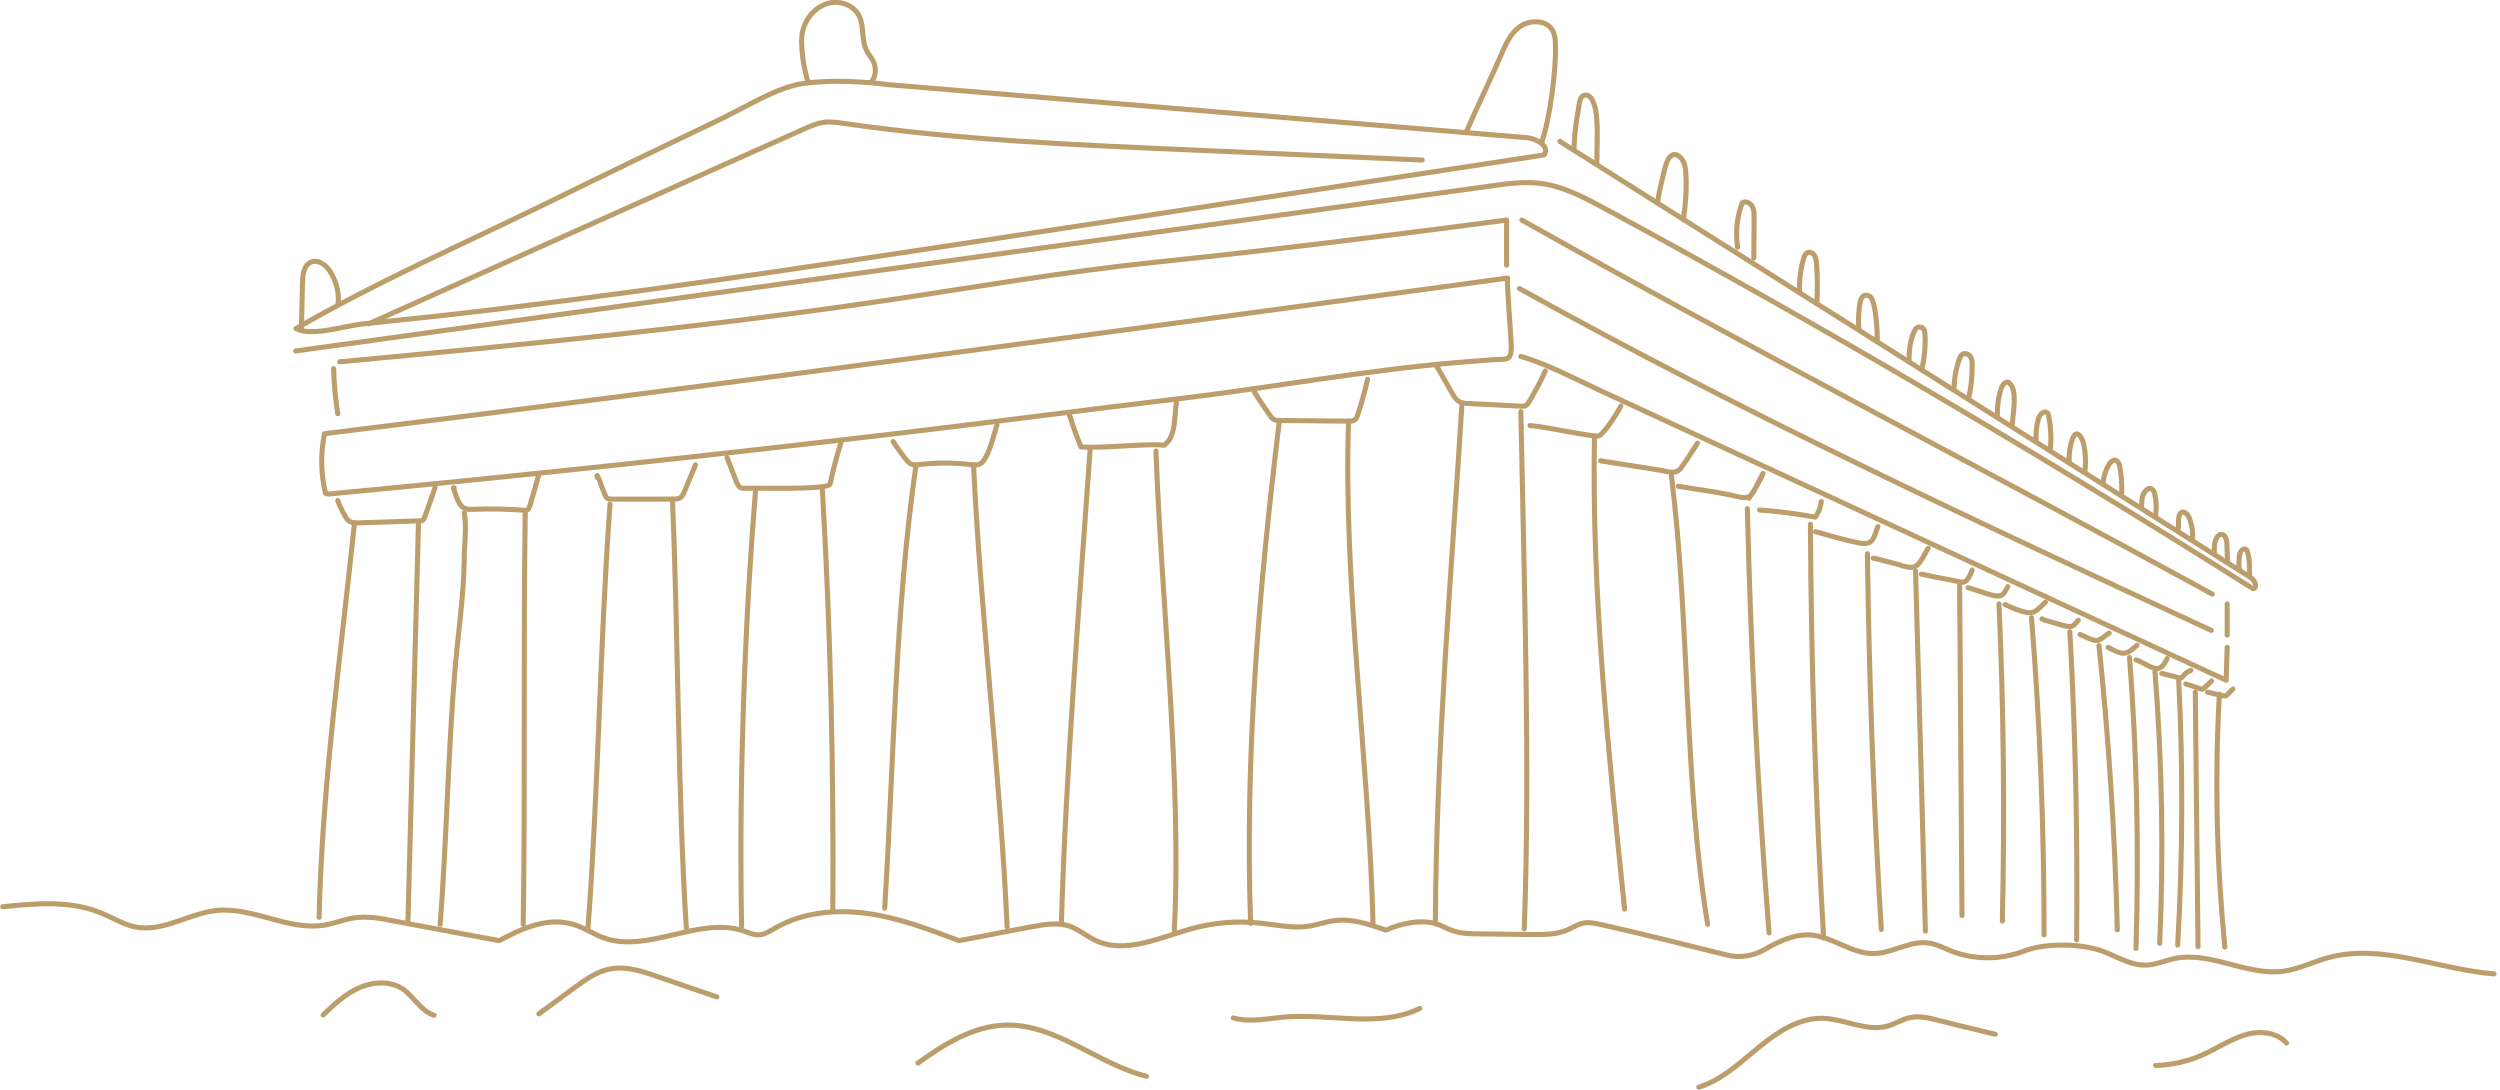 <svg width="376" height="164" viewBox="0 0 376 164" fill="none" xmlns="http://www.w3.org/2000/svg">
<g clip-path="url(#clip0_647_5995)">
<path d="M53.295 78.846C51.255 98.328 48.45 118.371 47.991 137.955" stroke="#BC9E6D" stroke-width="0.765" stroke-miterlimit="10" stroke-linecap="round" stroke-linejoin="round"/>
<path d="M62.934 78.846C62.425 98.787 61.864 118.677 61.353 138.618" stroke="#BC9E6D" stroke-width="0.765" stroke-miterlimit="10" stroke-linecap="round" stroke-linejoin="round"/>
<path d="M50.185 55.437C50.236 57.732 50.44 59.976 50.797 62.22" stroke="#BC9E6D" stroke-width="0.765" stroke-miterlimit="10" stroke-linecap="round" stroke-linejoin="round"/>
<path d="M44.472 52.785C104.448 44.523 164.424 36.21 224.4 27.948C226.848 27.591 229.347 27.285 231.795 27.591C235.11 28.05 238.119 29.631 241.077 31.212C274.176 49.113 306.612 68.187 338.436 88.281" stroke="#BC9E6D" stroke-width="0.765" stroke-miterlimit="10" stroke-linecap="round" stroke-linejoin="round"/>
<path d="M110.517 16.83C113.832 15.147 117.351 13.056 120.87 12.546C124.95 11.985 129.693 12.24 133.824 12.75C165.75 15.402 197.676 18.054 229.602 20.706C231.132 20.808 233.223 22.134 232.203 23.307C203.541 27.693 174.93 32.028 146.268 36.414C119.646 40.443 93.024 44.472 66.3 47.481C62.424 47.889 58.599 48.297 54.723 48.705C51.867 48.96 46.971 50.694 44.523 49.419C56.661 42.381 69.768 36.669 82.365 30.498C91.188 26.163 100.062 21.879 108.936 17.646C109.446 17.34 110.007 17.085 110.517 16.83Z" stroke="#BC9E6D" stroke-width="0.765" stroke-miterlimit="10" stroke-linecap="round" stroke-linejoin="round"/>
<path d="M45.339 49.266C45.39 46.971 45.441 44.727 45.492 42.432C45.543 41.259 45.696 39.882 46.767 39.423C47.838 38.964 49.011 39.831 49.623 40.8C50.592 42.279 51.051 44.115 50.847 45.849" stroke="#BC9E6D" stroke-width="0.765" stroke-miterlimit="10" stroke-linecap="round" stroke-linejoin="round"/>
<path d="M220.575 19.737C221.748 16.983 224.502 11.22 225.675 8.466C226.389 6.783 227.154 4.998 228.633 3.978C230.112 2.958 232.56 2.958 233.478 4.539C233.835 5.151 233.937 5.916 233.937 6.63C234.09 10.353 233.121 17.799 231.897 21.318" stroke="#BC9E6D" stroke-width="0.765" stroke-miterlimit="10" stroke-linecap="round" stroke-linejoin="round"/>
<path d="M121.584 12.444C120.921 10.659 120.258 6.579 120.717 4.692C121.176 2.805 122.502 1.173 124.338 0.561C126.174 -0.051 128.418 0.714 129.234 2.448C129.999 4.029 129.54 5.967 130.305 7.548C130.611 8.211 131.172 8.772 131.427 9.435C131.835 10.404 131.682 11.577 131.019 12.393" stroke="#BC9E6D" stroke-width="0.765" stroke-miterlimit="10" stroke-linecap="round" stroke-linejoin="round"/>
<path d="M334.968 90.831C334.968 92.412 334.968 93.942 334.968 95.523" stroke="#BC9E6D" stroke-width="0.765" stroke-miterlimit="10" stroke-linecap="round" stroke-linejoin="round"/>
<path d="M228.531 43.401C262.344 62.22 297.483 78.54 332.571 94.809" stroke="#BC9E6D" stroke-width="0.765" stroke-miterlimit="10" stroke-linecap="round" stroke-linejoin="round"/>
<path d="M228.735 53.601C232.458 54.672 236.793 56.916 240.261 58.548C271.779 73.134 303.297 87.72 334.815 102.306C334.866 100.674 334.917 99.042 334.968 97.359" stroke="#BC9E6D" stroke-width="0.765" stroke-miterlimit="10" stroke-linecap="round" stroke-linejoin="round"/>
<path d="M234.601 21.267C269.128 43.095 303.757 64.923 338.488 86.853C339.151 87.261 339.61 88.485 338.845 88.536" stroke="#BC9E6D" stroke-width="0.765" stroke-miterlimit="10" stroke-linecap="round" stroke-linejoin="round"/>
<path d="M236.742 22.236C236.793 20.401 236.997 18.514 237.354 16.729C237.456 16.116 237.507 14.995 237.915 14.536C238.425 14.025 239.139 14.434 239.394 14.893C239.955 15.861 240.108 17.035 240.159 18.157C240.261 19.279 240.21 20.451 240.21 21.573C240.21 22.543 240.159 23.562 240.159 24.532" stroke="#BC9E6D" stroke-width="0.765" stroke-miterlimit="10" stroke-linecap="round" stroke-linejoin="round"/>
<path d="M249.339 30.294C249.492 29.019 249.798 27.744 250.104 26.52C250.359 25.653 250.563 23.97 251.379 23.409C251.94 22.95 252.705 23.511 253.011 24.021C253.47 24.684 253.521 25.602 253.572 26.367C253.674 28.611 253.521 30.855 253.164 33.048" stroke="#BC9E6D" stroke-width="0.765" stroke-miterlimit="10" stroke-linecap="round" stroke-linejoin="round"/>
<path d="M261.324 37.179C261.018 34.935 261.222 32.589 262.038 30.498C262.548 30.192 263.211 30.498 263.517 31.008C263.823 31.518 263.823 32.13 263.823 32.742C263.823 34.782 263.772 36.822 263.772 38.811" stroke="#BC9E6D" stroke-width="0.765" stroke-miterlimit="10" stroke-linecap="round" stroke-linejoin="round"/>
<path d="M270.657 43.707C270.606 42.075 270.81 40.443 271.269 38.862C271.371 38.505 271.524 38.148 271.83 37.995C272.187 37.842 272.646 38.046 272.901 38.403C273.105 38.76 273.156 39.168 273.207 39.576C273.36 41.565 273.36 43.554 273.258 45.543" stroke="#BC9E6D" stroke-width="0.765" stroke-miterlimit="10" stroke-linecap="round" stroke-linejoin="round"/>
<path d="M287.13 54.111C287.079 52.683 287.385 50.694 288.048 49.572C288.405 48.909 289.425 49.164 289.476 49.878C289.68 51.561 289.425 54.009 289.017 55.641" stroke="#BC9E6D" stroke-width="0.765" stroke-miterlimit="10" stroke-linecap="round" stroke-linejoin="round"/>
<path d="M293.913 58.293C293.913 56.814 294.219 55.284 294.729 53.907C294.831 53.703 294.933 53.448 295.137 53.295C295.494 53.04 296.106 53.244 296.361 53.652C296.616 54.06 296.616 54.519 296.616 54.978C296.616 56.61 296.463 58.242 296.106 59.823" stroke="#BC9E6D" stroke-width="0.765" stroke-miterlimit="10" stroke-linecap="round" stroke-linejoin="round"/>
<path d="M300.391 62.628C300.391 61.149 300.544 59.568 301.054 58.242C301.258 57.732 301.819 57.222 302.176 57.579C303.451 58.65 302.788 61.761 302.635 64.005" stroke="#BC9E6D" stroke-width="0.765" stroke-miterlimit="10" stroke-linecap="round" stroke-linejoin="round"/>
<path d="M306.204 66.402C306.204 65.178 306.255 64.107 306.561 63.036C306.714 62.373 307.479 61.608 307.938 62.118C308.091 62.271 308.142 62.475 308.142 62.679C308.448 64.413 308.55 65.943 308.346 67.677" stroke="#BC9E6D" stroke-width="0.765" stroke-miterlimit="10" stroke-linecap="round" stroke-linejoin="round"/>
<path d="M311.202 69.411C311.1 67.932 311.661 64.923 312.477 65.28C313.65 65.79 313.803 69.309 313.548 71.043" stroke="#BC9E6D" stroke-width="0.765" stroke-miterlimit="10" stroke-linecap="round" stroke-linejoin="round"/>
<path d="M316.303 72.675C316.405 71.196 317.272 69.054 318.139 69.207C318.547 69.309 318.7 69.717 318.802 70.125C319.057 71.451 319.159 72.777 319.108 74.103" stroke="#BC9E6D" stroke-width="0.765" stroke-miterlimit="10" stroke-linecap="round" stroke-linejoin="round"/>
<path d="M322.065 76.398C322.167 75.276 322.014 74.562 322.779 73.746C323.391 73.083 323.952 73.695 324.054 74.205C324.309 75.225 324.36 76.449 324.207 77.469" stroke="#BC9E6D" stroke-width="0.765" stroke-miterlimit="10" stroke-linecap="round" stroke-linejoin="round"/>
<path d="M327.522 79.764C327.777 78.897 327.573 78.744 327.675 77.928C327.726 77.622 327.777 77.265 328.032 77.112C328.593 76.755 329.154 77.52 329.358 78.132C329.715 79.356 329.817 79.815 329.766 81.141" stroke="#BC9E6D" stroke-width="0.765" stroke-miterlimit="10" stroke-linecap="round" stroke-linejoin="round"/>
<path d="M333.03 83.283C333.03 82.365 332.979 81.855 333.285 81.09C333.438 80.733 333.693 80.427 334.05 80.376C334.662 80.325 334.917 81.141 334.917 81.753C334.968 82.671 334.968 83.64 335.019 84.558" stroke="#BC9E6D" stroke-width="0.765" stroke-miterlimit="10" stroke-linecap="round" stroke-linejoin="round"/>
<path d="M336.803 85.578C336.65 85.119 336.752 84.456 336.803 83.589C336.854 83.028 337.313 82.365 337.772 82.62C337.976 82.722 338.027 82.977 338.078 83.181C338.435 84.762 338.282 85.272 338.333 86.649" stroke="#BC9E6D" stroke-width="0.765" stroke-miterlimit="10" stroke-linecap="round" stroke-linejoin="round"/>
<path d="M228.888 33.099C262.803 52.224 298.554 70.635 332.724 89.352" stroke="#BC9E6D" stroke-width="0.765" stroke-miterlimit="10" stroke-linecap="round" stroke-linejoin="round"/>
<path d="M51.102 54.417C78.285 51.867 105.52 49.266 132.549 45.288C146.319 43.248 160.038 40.851 173.91 39.423C192.321 37.485 206.805 35.7 226.593 33.099C226.593 35.343 226.593 37.638 226.593 39.882" stroke="#BC9E6D" stroke-width="0.765" stroke-miterlimit="10" stroke-linecap="round" stroke-linejoin="round"/>
<path d="M78.999 76.806C78.693 96.339 78.999 119.493 78.693 139.026" stroke="#BC9E6D" stroke-width="0.765" stroke-miterlimit="10" stroke-linecap="round" stroke-linejoin="round"/>
<path d="M69.819 77.112C70.227 79.356 69.819 82.008 69.819 83.997C69.768 89.709 68.85 95.523 68.391 101.184C67.422 112.659 67.116 127.551 66.198 139.026" stroke="#BC9E6D" stroke-width="0.765" stroke-miterlimit="10" stroke-linecap="round" stroke-linejoin="round"/>
<path d="M91.75 75.837C90.271 95.829 89.965 119.544 88.435 139.536" stroke="#BC9E6D" stroke-width="0.765" stroke-miterlimit="10" stroke-linecap="round" stroke-linejoin="round"/>
<path d="M101.133 75.072C102 94.911 101.949 119.952 103.224 139.536" stroke="#BC9E6D" stroke-width="0.765" stroke-miterlimit="10" stroke-linecap="round" stroke-linejoin="round"/>
<path d="M109.344 68.799C109.803 69.972 110.262 71.196 110.721 72.369C110.874 72.726 111.027 73.134 111.384 73.338C111.639 73.491 111.996 73.44 112.302 73.44C113.373 73.338 124.644 73.746 124.848 72.777C125.307 70.635 125.868 68.493 126.531 66.402" stroke="#BC9E6D" stroke-width="0.765" stroke-miterlimit="10" stroke-linecap="round" stroke-linejoin="round"/>
<path d="M123.675 73.542C124.899 94.401 125.409 116.076 125.256 136.935" stroke="#BC9E6D" stroke-width="0.765" stroke-miterlimit="10" stroke-linecap="round" stroke-linejoin="round"/>
<path d="M113.628 73.899C111.945 94.503 111.129 118.677 111.537 139.332" stroke="#BC9E6D" stroke-width="0.765" stroke-miterlimit="10" stroke-linecap="round" stroke-linejoin="round"/>
<path d="M134.334 66.402C134.946 67.371 135.609 68.289 136.323 69.156C136.527 69.411 136.782 69.717 137.139 69.819C137.496 69.972 137.904 69.921 138.261 69.87C140.811 69.564 143.361 69.564 145.911 69.87C146.421 69.921 147.033 70.023 147.492 69.717C147.849 69.513 148.053 69.105 148.257 68.748C149.124 67.116 149.379 65.688 149.94 63.903" stroke="#BC9E6D" stroke-width="0.765" stroke-miterlimit="10" stroke-linecap="round" stroke-linejoin="round"/>
<path d="M137.752 70.074C134.641 91.596 134.437 114.495 133.06 136.578" stroke="#BC9E6D" stroke-width="0.765" stroke-miterlimit="10" stroke-linecap="round" stroke-linejoin="round"/>
<path d="M146.421 69.921C147.441 91.8 150.501 117.504 151.47 139.383" stroke="#BC9E6D" stroke-width="0.765" stroke-miterlimit="10" stroke-linecap="round" stroke-linejoin="round"/>
<path d="M163.965 67.473C162.384 89.913 160.293 116.331 159.63 138.822" stroke="#BC9E6D" stroke-width="0.765" stroke-miterlimit="10" stroke-linecap="round" stroke-linejoin="round"/>
<path d="M173.859 67.83C174.624 89.709 177.786 118.014 176.613 139.893" stroke="#BC9E6D" stroke-width="0.765" stroke-miterlimit="10" stroke-linecap="round" stroke-linejoin="round"/>
<path d="M192.423 63.24C189.363 88.434 187.221 113.475 188.088 138.873" stroke="#BC9E6D" stroke-width="0.765" stroke-miterlimit="10" stroke-linecap="round" stroke-linejoin="round"/>
<path d="M202.827 63.342C201.96 86.955 205.938 115.26 206.499 138.873" stroke="#BC9E6D" stroke-width="0.765" stroke-miterlimit="10" stroke-linecap="round" stroke-linejoin="round"/>
<path d="M219.861 61.047C218.28 86.547 216.036 112.251 215.883 138.465" stroke="#BC9E6D" stroke-width="0.765" stroke-miterlimit="10" stroke-linecap="round" stroke-linejoin="round"/>
<path d="M228.735 61.914C229.194 86.292 230.163 115.311 229.245 139.689" stroke="#BC9E6D" stroke-width="0.765" stroke-miterlimit="10" stroke-linecap="round" stroke-linejoin="round"/>
<path d="M239.802 65.943C239.394 89.25 241.944 113.526 244.341 136.731" stroke="#BC9E6D" stroke-width="0.765" stroke-miterlimit="10" stroke-linecap="round" stroke-linejoin="round"/>
<path d="M230.112 64.005C232.815 64.209 240.108 65.892 240.567 65.535C241.383 64.872 242.76 62.985 243.78 61.047" stroke="#BC9E6D" stroke-width="0.765" stroke-miterlimit="10" stroke-linecap="round" stroke-linejoin="round"/>
<path d="M251.379 71.553C254.133 93.534 253.317 118.065 256.836 139.026" stroke="#BC9E6D" stroke-width="0.765" stroke-miterlimit="10" stroke-linecap="round" stroke-linejoin="round"/>
<path d="M262.803 76.5C263.313 97.767 264.384 119.085 266.067 140.301" stroke="#BC9E6D" stroke-width="0.765" stroke-miterlimit="10" stroke-linecap="round" stroke-linejoin="round"/>
<path d="M272.289 78.846C272.391 99.603 273.054 120.36 274.278 141.066" stroke="#BC9E6D" stroke-width="0.765" stroke-miterlimit="10" stroke-linecap="round" stroke-linejoin="round"/>
<path d="M280.857 83.283C281.112 102.153 281.775 120.972 282.948 139.791" stroke="#BC9E6D" stroke-width="0.765" stroke-miterlimit="10" stroke-linecap="round" stroke-linejoin="round"/>
<path d="M288.099 85.884C288.609 103.938 289.119 121.992 289.578 140.046" stroke="#BC9E6D" stroke-width="0.765" stroke-miterlimit="10" stroke-linecap="round" stroke-linejoin="round"/>
<path d="M294.729 87.975C294.831 104.55 294.983 121.125 295.085 137.7" stroke="#BC9E6D" stroke-width="0.765" stroke-miterlimit="10" stroke-linecap="round" stroke-linejoin="round"/>
<path d="M300.646 90.831C301.36 106.692 301.513 122.604 301.156 138.516" stroke="#BC9E6D" stroke-width="0.765" stroke-miterlimit="10" stroke-linecap="round" stroke-linejoin="round"/>
<path d="M305.541 92.922C306.816 108.783 307.428 124.695 307.428 140.607" stroke="#BC9E6D" stroke-width="0.765" stroke-miterlimit="10" stroke-linecap="round" stroke-linejoin="round"/>
<path d="M311.304 95.013C312.171 110.466 312.477 125.919 312.324 141.372" stroke="#BC9E6D" stroke-width="0.765" stroke-miterlimit="10" stroke-linecap="round" stroke-linejoin="round"/>
<path d="M315.69 97.104C317.169 111.282 318.087 125.562 318.444 139.842" stroke="#BC9E6D" stroke-width="0.765" stroke-miterlimit="10" stroke-linecap="round" stroke-linejoin="round"/>
<path d="M320.28 98.889C321.402 113.424 321.708 128.061 321.249 142.647" stroke="#BC9E6D" stroke-width="0.765" stroke-miterlimit="10" stroke-linecap="round" stroke-linejoin="round"/>
<path d="M324.105 100.98C325.176 114.597 325.431 128.214 324.819 141.882" stroke="#BC9E6D" stroke-width="0.765" stroke-miterlimit="10" stroke-linecap="round" stroke-linejoin="round"/>
<path d="M327.675 102.306C328.338 115.566 328.287 128.877 327.522 142.137" stroke="#BC9E6D" stroke-width="0.765" stroke-miterlimit="10" stroke-linecap="round" stroke-linejoin="round"/>
<path d="M330.174 104.091C330.327 116.841 330.429 129.591 330.582 142.392" stroke="#BC9E6D" stroke-width="0.765" stroke-miterlimit="10" stroke-linecap="round" stroke-linejoin="round"/>
<path d="M333.795 104.397C333.081 117.045 333.387 129.795 334.611 142.443" stroke="#BC9E6D" stroke-width="0.765" stroke-miterlimit="10" stroke-linecap="round" stroke-linejoin="round"/>
<path d="M252.398 73.134C255.05 73.593 257.702 73.899 260.354 74.46C261.782 74.766 263.006 75.378 263.771 73.899C264.23 72.981 264.689 72.114 265.148 71.196C264.74 72.369 263.72 73.848 263.057 74.919" stroke="#BC9E6D" stroke-width="0.765" stroke-miterlimit="10" stroke-linecap="round" stroke-linejoin="round"/>
<path d="M264.639 76.704C267.444 76.908 270.249 77.265 273.003 77.775C273.513 77.112 273.819 76.296 273.921 75.429" stroke="#BC9E6D" stroke-width="0.765" stroke-miterlimit="10" stroke-linecap="round" stroke-linejoin="round"/>
<path d="M273.054 79.968C275.298 80.58 277.593 81.294 279.888 81.702C281.826 82.008 281.826 80.682 282.438 79.203" stroke="#BC9E6D" stroke-width="0.765" stroke-miterlimit="10" stroke-linecap="round" stroke-linejoin="round"/>
<path d="M289.986 82.467C289.527 83.181 288.864 84.762 288.099 85.17C287.385 85.578 286.263 85.119 285.549 84.915C284.631 84.66 283.764 84.456 282.846 84.201C282.54 84.099 282.081 83.997 281.724 83.946" stroke="#BC9E6D" stroke-width="0.765" stroke-miterlimit="10" stroke-linecap="round" stroke-linejoin="round"/>
<path d="M288.966 86.343C291.006 86.802 293.046 87.159 295.086 87.567C295.851 87.72 296.412 86.292 296.616 85.731" stroke="#BC9E6D" stroke-width="0.765" stroke-miterlimit="10" stroke-linecap="round" stroke-linejoin="round"/>
<path d="M296.004 88.383C297.33 88.74 298.707 89.352 300.033 89.607C301.206 89.811 301.461 89.199 301.971 88.23" stroke="#BC9E6D" stroke-width="0.765" stroke-miterlimit="10" stroke-linecap="round" stroke-linejoin="round"/>
<path d="M301.563 90.933C302.634 91.392 304.011 92.055 305.184 92.157C306.153 92.259 306.918 91.188 307.632 90.576" stroke="#BC9E6D" stroke-width="0.765" stroke-miterlimit="10" stroke-linecap="round" stroke-linejoin="round"/>
<path d="M307.122 93.075C307.479 93.279 307.53 93.279 307.938 93.381C308.856 93.636 309.774 93.942 310.692 94.146C311.763 94.401 311.865 94.095 312.579 93.279" stroke="#BC9E6D" stroke-width="0.765" stroke-miterlimit="10" stroke-linecap="round" stroke-linejoin="round"/>
<path d="M312.834 95.421C313.497 95.676 314.619 96.339 315.333 96.339C315.996 96.288 316.659 95.523 317.22 95.217" stroke="#BC9E6D" stroke-width="0.765" stroke-miterlimit="10" stroke-linecap="round" stroke-linejoin="round"/>
<path d="M317.067 97.359C317.679 97.665 318.393 98.124 319.107 98.226C320.076 98.379 320.688 97.614 321.402 97.053" stroke="#BC9E6D" stroke-width="0.765" stroke-miterlimit="10" stroke-linecap="round" stroke-linejoin="round"/>
<path d="M325.941 99.042C325.533 99.858 325.074 100.725 324.105 100.521C323.187 100.317 322.218 99.552 321.249 99.246" stroke="#BC9E6D" stroke-width="0.765" stroke-miterlimit="10" stroke-linecap="round" stroke-linejoin="round"/>
<path d="M55.438 48.705C77.266 38.913 99.094 29.121 120.972 19.38C121.89 18.972 122.808 18.564 123.777 18.411C124.848 18.258 125.919 18.411 126.939 18.564C144.126 21.063 161.517 21.777 178.857 22.542C190.536 23.052 202.215 23.562 213.894 24.072" stroke="#BC9E6D" stroke-width="0.765" stroke-miterlimit="10" stroke-linecap="round" stroke-linejoin="round"/>
<path d="M0.408 136.374C5.355 135.864 10.557 135.405 15.147 137.292C16.932 138.006 18.564 139.077 20.451 139.434C24.531 140.199 28.407 137.394 32.538 136.935C38.046 136.374 43.401 140.046 48.858 139.128C50.337 138.873 51.765 138.261 53.244 138.057C55.233 137.751 57.222 138.108 59.211 138.516C64.515 139.485 69.768 140.505 75.072 141.474C78.693 139.536 82.467 137.853 86.394 139.077C87.873 139.536 89.199 140.454 90.678 141.015C97.461 143.514 105.111 137.7 111.945 140.046C112.659 140.301 113.322 140.607 114.036 140.607C114.954 140.607 115.77 140.046 116.586 139.587C120.717 137.19 125.766 136.731 130.509 137.394C135.252 138.057 139.791 139.791 144.228 141.474C148.155 140.76 151.266 140.097 155.193 139.383C157.131 139.026 159.12 138.669 160.956 139.332C162.333 139.842 163.455 140.811 164.73 141.423C169.218 143.565 174.369 141.015 179.163 139.689C182.478 138.771 185.946 138.465 189.363 138.822C191.913 139.077 194.463 139.689 196.962 139.281C198.237 139.077 199.41 138.618 200.685 138.465C203.337 138.108 205.938 139.026 208.437 139.893C210.732 138.873 213.741 138.21 216.087 138.975C216.903 139.23 217.617 139.689 218.382 139.944C219.657 140.403 221.085 140.454 222.462 140.454C225.165 140.505 227.919 140.505 230.622 140.556C232.356 140.556 234.09 140.556 235.671 139.893C236.538 139.536 237.303 138.975 238.221 138.822C239.037 138.669 239.904 138.873 240.669 139.026C246.993 140.454 253.317 142.035 259.641 143.616C261.579 144.126 263.67 143.82 265.404 142.8C267.699 141.474 270.198 140.352 272.697 140.658C275.808 141.066 278.562 143.412 281.724 143.412C284.58 143.412 287.232 141.423 290.037 141.831C291.261 141.984 292.383 142.596 293.505 143.055C296.973 144.381 300.9 144.381 304.368 143.055C307.581 141.78 313.14 141.882 316.353 143.106C318.495 143.922 320.535 145.248 322.83 145.146C324.258 145.095 325.584 144.483 326.961 144.177C332.418 143.004 337.977 146.829 343.485 146.064C345.729 145.758 347.82 144.687 350.013 144.075C358.173 141.78 366.69 145.809 375.105 146.472" stroke="#BC9E6D" stroke-width="0.765" stroke-miterlimit="10" stroke-linecap="round" stroke-linejoin="round"/>
<path d="M48.603 152.643C50.236 151.062 51.969 149.481 54.01 148.563C56.1 147.645 58.651 147.492 60.538 148.716C62.272 149.889 63.291 152.082 65.281 152.694" stroke="#BC9E6D" stroke-width="0.765" stroke-miterlimit="10" stroke-linecap="round" stroke-linejoin="round"/>
<path d="M81.039 152.49C82.773 151.215 84.507 149.94 86.241 148.665C87.975 147.39 89.76 146.064 91.902 145.707C94.197 145.299 96.543 146.064 98.736 146.829C101.745 147.849 104.805 148.92 107.814 149.94" stroke="#BC9E6D" stroke-width="0.765" stroke-miterlimit="10" stroke-linecap="round" stroke-linejoin="round"/>
<path d="M185.487 153.102C188.037 153.816 190.74 153.153 193.392 152.949C200.175 152.439 207.417 154.632 213.537 151.674" stroke="#BC9E6D" stroke-width="0.765" stroke-miterlimit="10" stroke-linecap="round" stroke-linejoin="round"/>
<path d="M255.51 163.506C258.978 162.435 261.681 159.834 264.486 157.539C267.291 155.244 270.555 153.051 274.176 153.153C277.44 153.255 280.704 155.193 283.866 154.326C285.039 154.02 286.059 153.306 287.232 153.051C288.66 152.745 290.139 153.102 291.516 153.459C294.372 154.173 297.228 154.887 300.084 155.55" stroke="#BC9E6D" stroke-width="0.765" stroke-miterlimit="10" stroke-linecap="round" stroke-linejoin="round"/>
<path d="M343.893 156.876C342.363 155.142 339.66 154.989 337.467 155.703C335.274 156.417 333.336 157.743 331.245 158.661C329.052 159.63 326.655 160.191 324.207 160.242" stroke="#BC9E6D" stroke-width="0.765" stroke-miterlimit="10" stroke-linecap="round" stroke-linejoin="round"/>
<path d="M138.057 159.885C142.035 157.029 146.421 154.275 151.317 154.173C158.865 154.02 165.087 160.038 172.431 161.874" stroke="#BC9E6D" stroke-width="0.765" stroke-miterlimit="10" stroke-linecap="round" stroke-linejoin="round"/>
<path d="M50.796 75.276C51.102 76.092 51.459 76.857 51.867 77.571C52.071 77.928 52.326 78.336 52.734 78.489C53.091 78.642 53.499 78.642 53.907 78.642C56.967 78.54 60.078 78.438 63.138 78.336C63.291 78.336 63.444 78.336 63.597 78.234C63.75 78.132 63.801 77.979 63.852 77.826C64.362 76.347 64.923 74.868 65.433 73.338" stroke="#BC9E6D" stroke-width="0.765" stroke-miterlimit="10" stroke-linecap="round" stroke-linejoin="round"/>
<path d="M68.29 73.44C68.391 73.389 68.188 73.287 68.188 73.389C68.341 73.848 68.493 74.256 68.647 74.715C68.901 75.378 69.207 76.143 69.871 76.449C70.278 76.653 70.737 76.602 71.197 76.602C73.797 76.5 76.45 76.551 79.05 76.755C79.407 76.806 79.612 76.347 79.713 75.99C80.224 74.256 80.529 73.287 80.989 71.553" stroke="#BC9E6D" stroke-width="0.765" stroke-miterlimit="10" stroke-linecap="round" stroke-linejoin="round"/>
<path d="M89.811 71.808C89.658 70.584 90.576 73.542 90.984 74.409C91.086 74.613 91.188 74.868 91.392 74.97C91.596 75.072 91.8 75.072 92.055 75.072C95.064 75.072 98.073 75.072 101.133 75.072C101.541 75.072 102 75.072 102.357 74.817C102.663 74.613 102.816 74.205 102.969 73.848C103.53 72.522 104.04 71.247 104.601 69.921" stroke="#BC9E6D" stroke-width="0.765" stroke-miterlimit="10" stroke-linecap="round" stroke-linejoin="round"/>
<path d="M223.023 54.213C221.748 54.315 220.524 54.417 219.249 54.519C205.275 55.692 191.556 58.242 177.633 59.925C163.455 61.608 149.226 63.495 135.048 65.178C106.539 68.544 77.928 71.604 49.368 74.307L48.961 74.205C48.246 71.247 48.196 68.187 48.807 65.229C108.171 57.936 167.433 49.878 226.746 41.82C226.542 41.82 227.307 51.255 227.307 52.173C227.256 54.417 226.593 53.958 224.349 54.111C223.89 54.162 223.431 54.213 223.023 54.213Z" stroke="#BC9E6D" stroke-width="0.765" stroke-miterlimit="10" stroke-linecap="round" stroke-linejoin="round"/>
<path d="M160.854 62.424C161.364 64.056 161.925 65.637 162.588 67.218C165.546 67.473 172.584 66.657 175.083 66.963C176.817 65.739 176.613 63.036 176.919 60.537" stroke="#BC9E6D" stroke-width="0.765" stroke-miterlimit="10" stroke-linecap="round" stroke-linejoin="round"/>
<path d="M188.395 58.497C189.211 59.874 190.078 61.2 191.047 62.526C191.2 62.781 191.404 63.036 191.71 63.138C191.914 63.24 192.22 63.24 192.475 63.24C195.943 63.291 199.411 63.291 202.879 63.342C203.134 63.342 203.44 63.342 203.695 63.189C203.95 63.036 204.103 62.679 204.205 62.373C204.766 60.639 205.276 58.854 205.684 57.069" stroke="#BC9E6D" stroke-width="0.765" stroke-miterlimit="10" stroke-linecap="round" stroke-linejoin="round"/>
<path d="M216.036 54.978C216.801 56.304 217.566 57.681 218.331 59.007C218.637 59.619 219.045 60.231 219.657 60.486C220.014 60.639 220.473 60.69 220.881 60.69C223.533 60.843 226.236 60.945 228.888 61.098C229.041 61.098 229.245 61.098 229.398 61.047C229.602 60.945 229.755 60.741 229.908 60.537C230.826 59.007 231.693 57.426 232.407 55.794" stroke="#BC9E6D" stroke-width="0.765" stroke-miterlimit="10" stroke-linecap="round" stroke-linejoin="round"/>
<path d="M279.582 49.419C279.429 47.889 279.582 46.359 279.786 45.339C279.888 44.982 280.041 44.574 280.449 44.421C280.806 44.319 281.214 44.472 281.418 44.778C281.622 45.084 281.724 45.441 281.826 45.798C282.183 47.379 282.336 49.368 282.336 51" stroke="#BC9E6D" stroke-width="0.765" stroke-miterlimit="10" stroke-linecap="round" stroke-linejoin="round"/>
<path d="M240.72 69.309C243.627 69.768 246.585 70.227 249.492 70.686C250.869 70.89 251.991 71.502 252.858 70.329C253.725 69.156 254.49 67.881 255.306 66.657" stroke="#BC9E6D" stroke-width="0.765" stroke-miterlimit="10" stroke-linecap="round" stroke-linejoin="round"/>
<path d="M325.125 101.286C325.992 101.49 326.859 101.694 327.726 101.949C327.828 101.949 327.93 102 328.032 101.949C328.185 101.898 328.236 101.796 328.338 101.694C328.644 101.286 329.052 100.98 329.511 100.827" stroke="#BC9E6D" stroke-width="0.765" stroke-miterlimit="10" stroke-linecap="round" stroke-linejoin="round"/>
<path d="M328.746 102.867C329.46 103.071 330.174 103.326 330.888 103.581C331.041 103.632 331.143 103.683 331.296 103.632C331.347 103.581 331.398 103.53 331.449 103.53C331.857 103.173 332.214 102.816 332.622 102.408" stroke="#BC9E6D" stroke-width="0.765" stroke-miterlimit="10" stroke-linecap="round" stroke-linejoin="round"/>
<path d="M332.01 104.091C332.826 104.295 333.642 104.499 334.458 104.652C334.56 104.652 334.611 104.703 334.713 104.652C334.815 104.652 334.917 104.55 334.968 104.499C335.274 104.193 335.529 103.887 335.835 103.632" stroke="#BC9E6D" stroke-width="0.765" stroke-miterlimit="10" stroke-linecap="round" stroke-linejoin="round"/>
</g>
<defs>
<clipPath id="clip0_647_5995">
<rect width="375.87" height="163.914" fill="white"/>
</clipPath>
</defs>
</svg>
